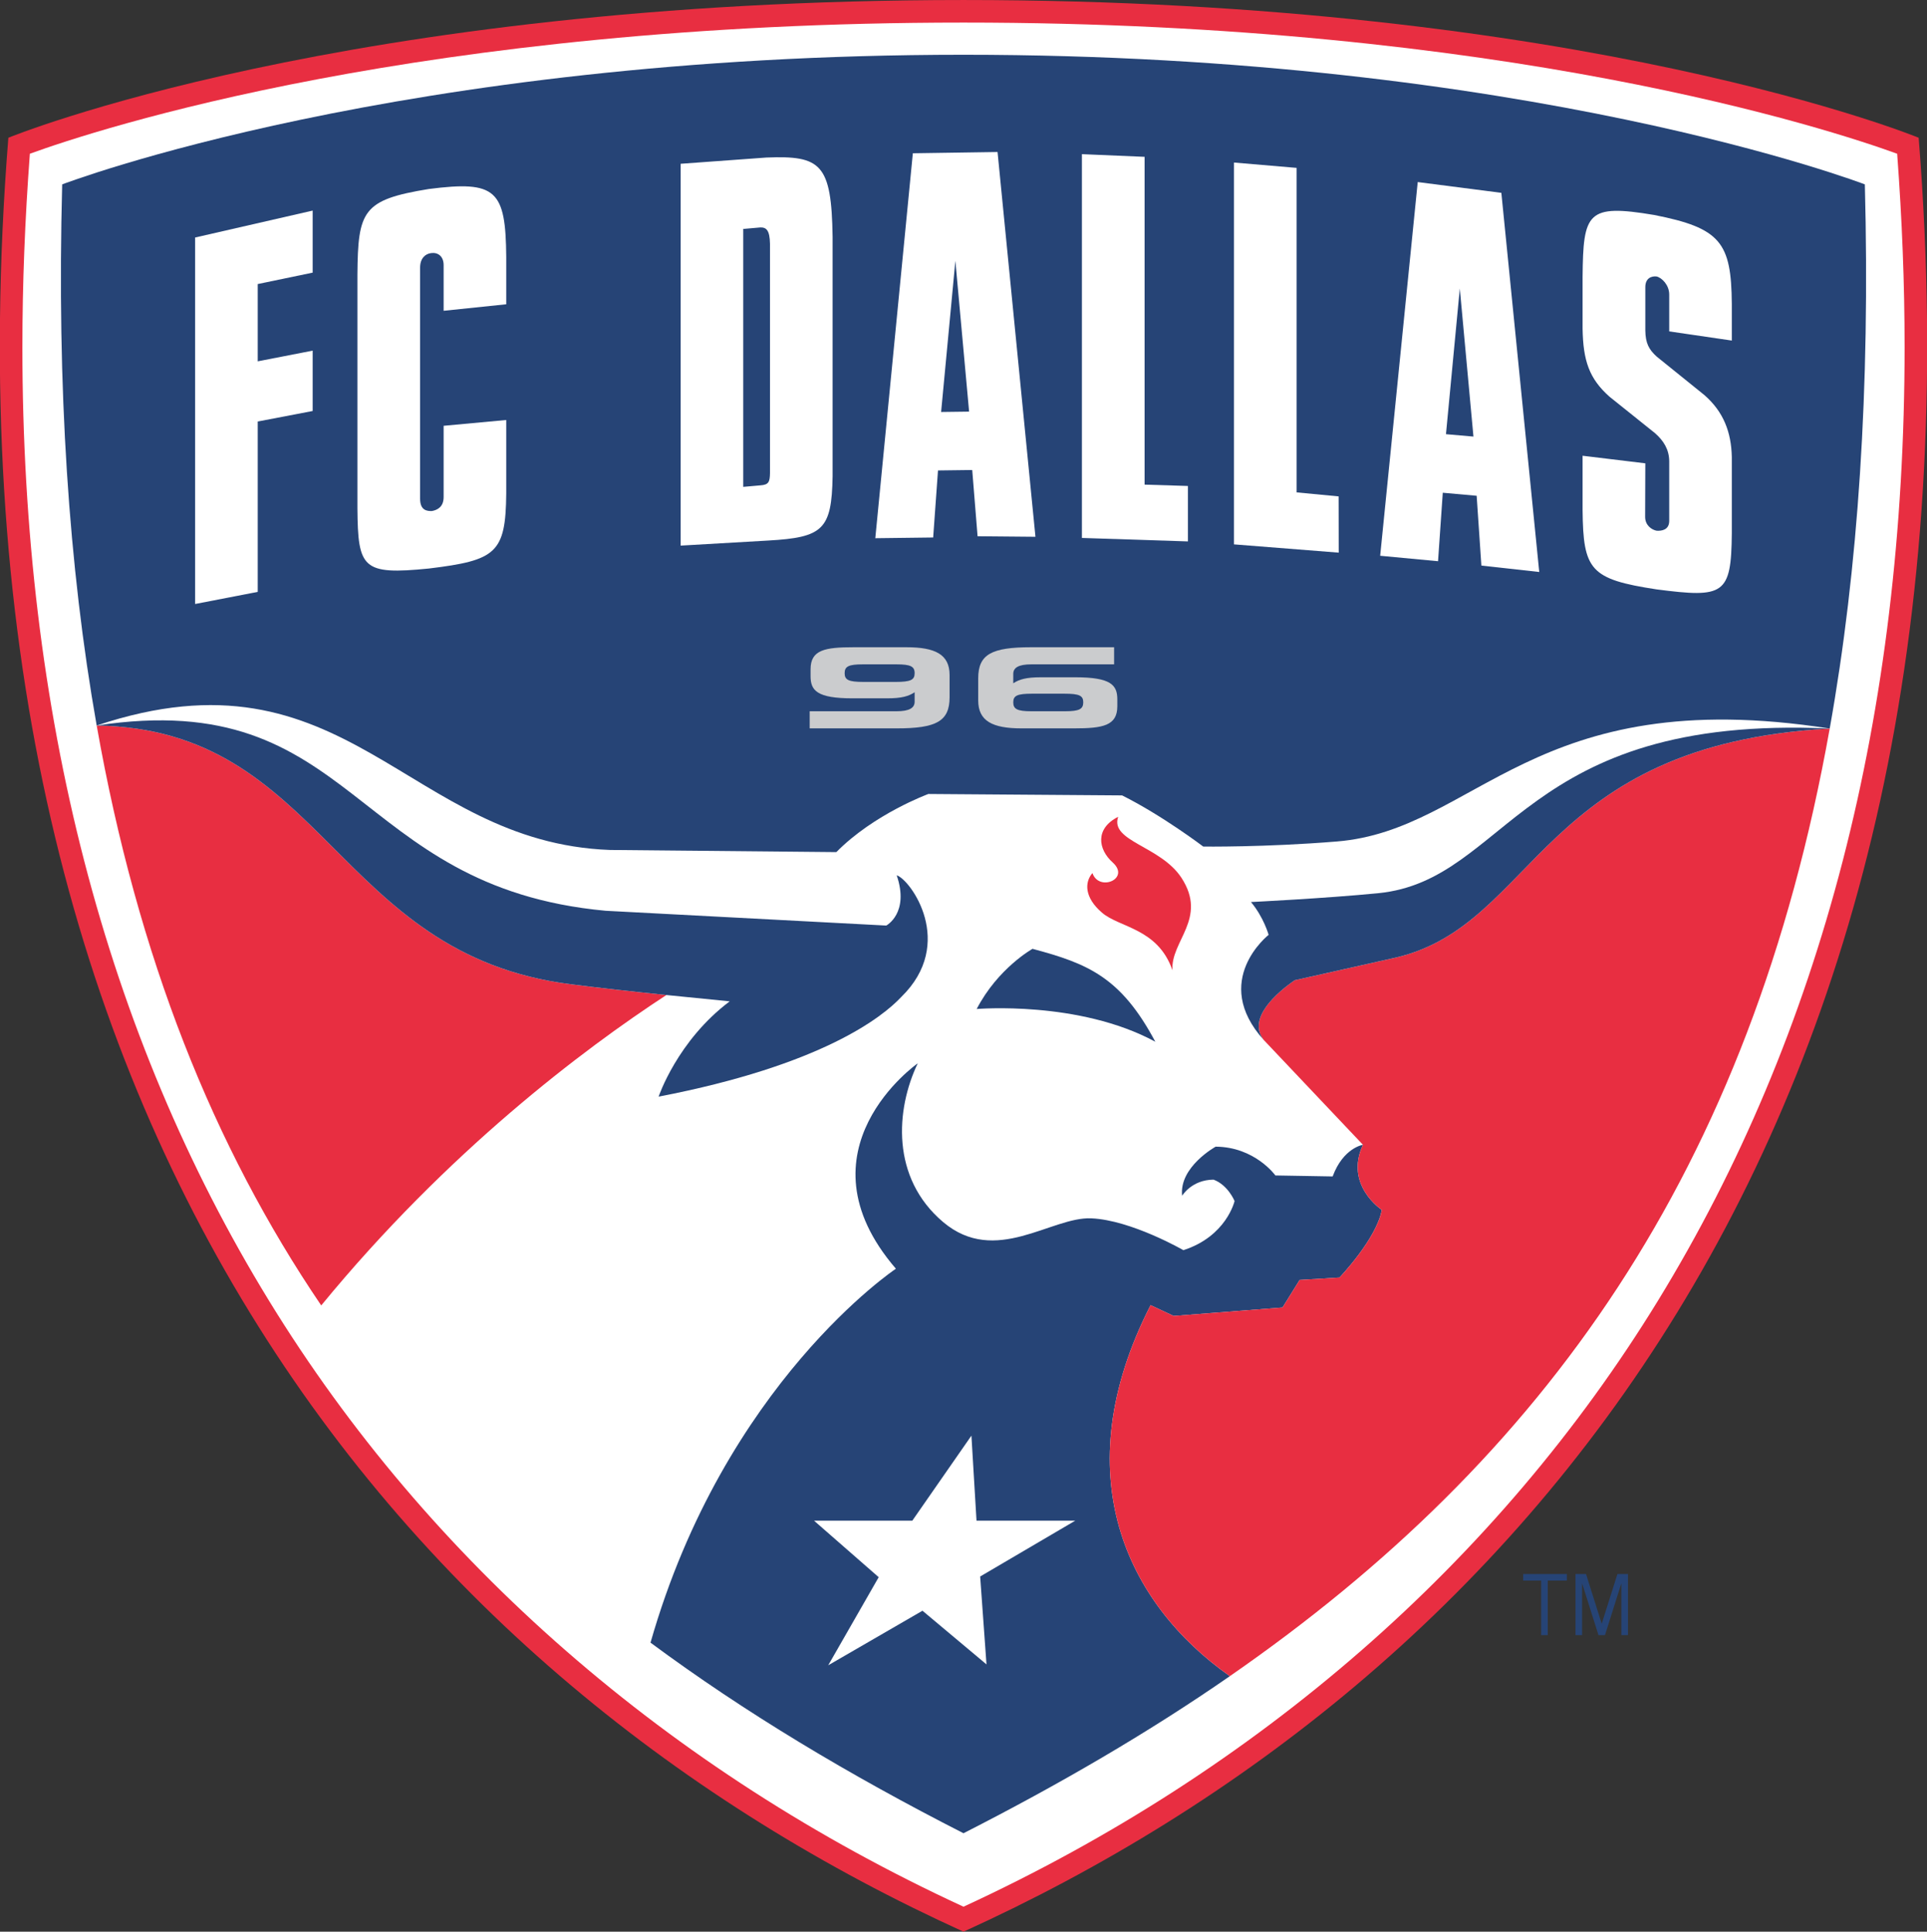 <?xml version="1.0" encoding="UTF-8"?>
<svg xmlns="http://www.w3.org/2000/svg" xmlns:xlink="http://www.w3.org/1999/xlink" width="566.93pt" height="568.42pt" viewBox="0 0 566.93 568.42" version="1.1">
<rect x="0" y="0" width="566.93" height="568.42" fill="#333333" stroke="none"/>
<defs>
<clipPath id="clip1">
  <path d="M 0 0 L 566.93 0 L 566.93 568.422 L 0 568.422 Z M 0 0 "/>
</clipPath>
</defs>
<g id="surface1">
<g clip-path="url(#clip1)" clip-rule="nonzero">
<path style=" stroke:none;fill-rule:nonzero;fill:rgb(90.999%,17.999%,25.499%);fill-opacity:1;" d="M 564.477 40.535 C 564.477 40.535 466.023 0.004 283.465 0.004 C 100.906 0.004 2.461 40.535 2.461 40.535 C -20.836 332.227 121.602 494.914 283.465 568.422 C 445.328 494.914 587.719 332.227 564.477 40.535 "/>
</g>
<path style=" stroke:none;fill-rule:nonzero;fill:rgb(100%,100%,100%);fill-opacity:1;" d="M 283.465 6.641 C 442.965 6.641 538.602 38.133 558.152 45.242 C 559.594 64.562 560.34 83.512 560.34 102.039 C 560.34 209.848 536.004 304.086 487.727 382.828 C 440.676 459.566 370.07 521.125 283.465 561.074 C 196.848 521.121 126.238 459.562 79.188 382.828 C 30.918 304.105 6.586 209.902 6.586 102.145 C 6.586 83.582 7.336 64.598 8.785 45.242 C 28.328 38.133 123.961 6.641 283.465 6.641 "/>
<path style=" stroke:none;fill-rule:nonzero;fill:rgb(14.899%,26.7%,46.3%);fill-opacity:1;" d="M 400.988 336.871 C 400.988 336.871 395.191 337.734 392.07 346.184 L 375.227 345.895 C 375.227 345.895 369.219 337.5 357.652 337.422 C 357.652 337.422 346.844 343.375 347.789 351.875 C 347.789 351.875 350.539 347.18 357.023 347.125 C 361.297 348.699 363.215 353.422 363.215 353.422 C 363.215 353.422 360.852 363.785 348.156 367.879 C 348.156 367.879 332.836 359.035 321.082 358.512 C 309.328 357.961 292.906 372.625 277.48 359.613 C 262.055 346.574 263.523 326.48 270.004 312.895 C 270.004 312.895 233.488 338.418 263.578 373.336 C 263.578 373.336 213.211 406.914 191.383 483.371 C 219.059 503.887 249.805 522.301 283.465 539.457 C 311.664 525.082 337.82 509.867 361.82 493.234 C 331.418 471.828 313.078 433.789 338.504 384.062 L 345.297 387.238 L 377.328 384.746 L 382.363 376.641 L 394.09 375.93 C 394.09 375.93 405.055 364.441 406.523 356.02 C 406.523 356.02 395.43 348.754 400.988 336.871 "/>
<path style=" stroke:none;fill-rule:nonzero;fill:rgb(14.899%,26.7%,46.3%);fill-opacity:1;" d="M 548.645 54.258 C 548.645 54.258 449.285 16.113 283.465 16.113 C 117.641 16.113 18.293 54.258 18.293 54.258 C 16.719 114.066 20.184 166.746 28.445 213.492 C 102.086 188.832 119.633 247.91 179.445 250.113 L 246.055 250.742 C 257.148 239.488 273.129 233.641 273.129 233.641 L 330.133 234.059 C 341.988 239.988 354.004 249.117 354.004 249.117 C 354.004 249.117 372.055 249.355 393.277 247.621 C 434.539 244.289 450.859 200.719 538.309 214.387 C 546.703 167.398 550.219 114.434 548.645 54.258 "/>
<path style=" stroke:none;fill-rule:nonzero;fill:rgb(100%,100%,100%);fill-opacity:1;" d="M 57.406 177.734 L 75.824 174.168 L 75.824 124.035 L 91.984 120.941 L 91.984 103.18 L 75.824 106.328 L 75.824 83.586 L 91.984 80.227 C 91.984 74.035 91.984 68.133 91.984 61.969 L 57.406 69.891 L 57.406 177.734 "/>
<path style=" stroke:none;fill-rule:nonzero;fill:rgb(100%,100%,100%);fill-opacity:1;" d="M 126.164 55.617 C 106.648 58.793 105.309 61.992 105.152 80.855 L 105.152 149.59 C 105.309 167.27 106.594 169.238 126.164 167.297 C 145.945 164.883 148.777 162.809 148.938 145.207 L 148.938 123.59 L 130.52 125.297 L 130.52 146.258 C 130.52 149.168 128.684 150.086 127.086 150.375 C 125.59 150.426 123.594 150.191 123.594 146.754 L 123.594 78.758 C 123.594 76.027 125.117 74.691 126.82 74.48 C 128.762 74.191 130.52 75.348 130.52 78.023 L 130.52 91.453 L 148.938 89.539 L 148.938 75.637 C 148.777 55.906 145.996 53.074 126.164 55.617 "/>
<path style=" stroke:none;fill-rule:nonzero;fill:rgb(100%,100%,100%);fill-opacity:1;" d="M 225.484 46.359 L 200.25 48.195 L 200.25 160.555 L 226.062 159.059 C 242.117 158.141 244.688 155.855 244.953 140.172 L 244.953 69.707 C 244.637 48.195 241.539 45.73 225.484 46.359 M 226.535 139.227 C 226.484 141.742 226.195 142.66 223.727 142.82 L 218.664 143.266 L 218.664 67.371 L 223.727 66.926 C 225.461 66.898 226.457 67.738 226.535 71.754 L 226.535 139.227 "/>
<path style=" stroke:none;fill-rule:nonzero;fill:rgb(100%,100%,100%);fill-opacity:1;" d="M 268.562 45.102 L 257.516 158.375 L 274.543 158.164 L 275.961 138.438 L 286.031 138.309 L 287.605 157.801 L 304.633 157.957 L 293.484 44.73 L 268.562 45.102 M 276.879 121.23 L 281.074 76.738 L 285.113 121.125 L 276.879 121.23 "/>
<path style=" stroke:none;fill-rule:nonzero;fill:rgb(100%,100%,100%);fill-opacity:1;" d="M 336.742 46.148 L 318.301 45.363 L 318.301 158.297 L 349.492 159.32 L 349.492 143.004 L 336.742 142.609 L 336.742 46.148 "/>
<path style=" stroke:none;fill-rule:nonzero;fill:rgb(100%,100%,100%);fill-opacity:1;" d="M 381.473 144.891 L 381.473 49.402 L 363.027 47.828 L 363.027 160.188 L 393.855 162.625 L 393.828 146.07 L 381.473 144.891 "/>
<path style=" stroke:none;fill-rule:nonzero;fill:rgb(100%,100%,100%);fill-opacity:1;" d="M 417.098 53.574 L 406.051 163.543 L 423.078 165.145 L 424.469 144.996 L 434.438 145.891 L 435.828 166.43 L 452.852 168.316 L 441.703 56.746 L 417.098 53.574 M 425.41 127.762 L 429.48 84.895 L 433.492 128.469 L 425.41 127.762 "/>
<path style=" stroke:none;fill-rule:nonzero;fill:rgb(100%,100%,100%);fill-opacity:1;" d="M 509.504 100.215 L 509.504 89.355 C 509.348 71.387 506.254 67.109 486.629 63.254 C 466.914 59.949 465.785 62.547 465.602 81.484 L 465.602 96.676 C 465.758 106.117 467.52 111.418 473.562 116.77 L 486.891 127.445 C 489.461 129.703 491.035 132.246 491.09 135.656 L 491.09 153.262 C 491.09 155.91 488.938 156.277 487.363 156.172 C 485.84 155.855 484.004 154.547 484.004 152.078 L 484.059 136.34 L 465.602 134.109 L 465.602 150.113 C 465.785 167.793 467.832 170.441 487.363 173.434 C 507.195 176.004 509.348 175.062 509.504 156.961 L 509.504 134.477 C 509.348 127.211 507.09 121.176 501.426 116.246 L 487.414 104.938 C 485.105 102.84 484.109 101.004 484.059 97.199 L 484.059 84.504 C 484.059 81.852 485.84 81.195 487.363 81.355 C 488.938 81.723 491.09 83.871 491.09 86.68 L 491.09 97.516 L 509.504 100.215 "/>
<path style=" stroke:none;fill-rule:nonzero;fill:rgb(100%,100%,100%);fill-opacity:1;" d="M 316.332 447.484 L 287.293 447.484 L 285.797 422.457 L 268.402 447.484 L 239.496 447.484 L 258.516 464.113 L 243.664 490.035 L 271.395 473.98 L 290.23 489.773 L 288.367 463.906 L 316.332 447.484 "/>
<path style=" stroke:none;fill-rule:nonzero;fill:rgb(90.999%,17.999%,25.499%);fill-opacity:1;" d="M 410.879 281.727 L 380.922 288.441 C 375.727 292.012 366.781 299.695 371.816 306.047 L 400.988 336.871 C 395.43 348.754 406.523 356.02 406.523 356.02 C 405.055 364.441 394.09 375.93 394.09 375.93 L 382.363 376.641 L 377.328 384.746 L 345.297 387.238 L 338.504 384.062 C 313.078 433.789 331.418 471.828 361.82 493.234 C 454.27 429.172 515.012 344.922 538.309 214.387 C 452.984 219.16 452.273 271.836 410.879 281.727 "/>
<path style=" stroke:none;fill-rule:nonzero;fill:rgb(90.999%,17.999%,25.499%);fill-opacity:1;" d="M 167.879 289.621 C 98.488 280.859 95.395 214.566 28.445 213.492 C 40.512 281.777 62.812 337.422 94.504 384.145 C 131.781 338.707 171.785 308.668 196.051 292.797 C 185.871 291.746 176.008 290.672 167.879 289.621 "/>
<path style=" stroke:none;fill-rule:nonzero;fill:rgb(90.999%,17.999%,25.499%);fill-opacity:1;" d="M 347.602 258.324 C 341.465 248.906 326.461 247.598 328.977 240.355 C 322.105 243.82 323.047 249.93 327.352 253.785 C 332.676 258.59 323.312 262.523 321.398 256.91 C 319.035 259.637 319.035 264.125 324.203 268.559 C 329.344 273.016 340.625 273.094 344.953 285.531 C 344.297 276.953 355.395 270.316 347.602 258.324 "/>
<path style=" stroke:none;fill-rule:nonzero;fill:rgb(14.899%,26.7%,46.3%);fill-opacity:1;" d="M 405.449 262.84 C 389.605 264.387 368.039 265.434 368.039 265.434 C 371.816 269.945 373.234 275.09 373.234 275.09 C 373.234 275.09 356.051 288.574 371.816 306.047 C 366.781 299.695 375.727 292.012 380.922 288.441 L 410.879 281.727 C 452.273 271.836 452.984 219.16 538.309 214.387 C 447.344 210.137 443.984 259.035 405.449 262.84 "/>
<path style=" stroke:none;fill-rule:nonzero;fill:rgb(14.899%,26.7%,46.3%);fill-opacity:1;" d="M 263.812 257.566 C 267.617 268.715 260.742 272.359 260.742 272.359 L 178.215 268.008 C 102.789 261.055 105.152 201.82 28.445 213.492 C 95.395 214.566 98.488 280.859 167.879 289.621 C 176.008 290.672 185.871 291.746 196.051 292.797 C 202.242 293.426 208.566 294.059 214.68 294.66 C 199.254 306.254 193.77 322.703 193.77 322.703 C 241.934 313.418 259.641 299.25 265.152 293.375 C 281.363 277.582 267.879 258.824 263.812 257.566 "/>
<path style=" stroke:none;fill-rule:nonzero;fill:rgb(14.899%,26.7%,46.3%);fill-opacity:1;" d="M 303.77 279.207 C 303.77 279.207 293.59 284.875 287.344 296.914 C 287.344 296.914 317.383 294.344 339.891 306.543 C 329.766 287.496 319.98 283.535 303.77 279.207 "/>
<path style=" stroke:none;fill-rule:nonzero;fill:rgb(14.899%,26.7%,46.3%);fill-opacity:1;" d="M 448.117 465.113 L 453.414 465.113 L 453.414 481.168 L 455.355 481.168 L 455.355 465.113 L 460.973 465.113 L 460.973 463.172 L 448.117 463.172 L 448.117 465.113 "/>
<path style=" stroke:none;fill-rule:nonzero;fill:rgb(14.899%,26.7%,46.3%);fill-opacity:1;" d="M 475.859 463.172 L 471.23 477.809 L 466.613 463.172 L 463.516 463.172 L 463.516 481.168 L 465.457 481.168 L 465.457 465.898 L 470.285 481.168 L 472.188 481.168 L 477.012 465.898 L 477.012 481.168 L 478.953 481.168 L 478.953 463.172 L 475.859 463.172 "/>
<path style=" stroke:none;fill-rule:nonzero;fill:rgb(79.599%,79.999%,80.8%);fill-opacity:1;" d="M 266.676 190.461 L 251.172 190.461 C 242.75 190.461 238.473 191.195 238.473 196.941 L 238.473 198.984 C 238.473 203.184 240.336 205.492 250.828 205.492 L 260.98 205.492 C 265.258 205.492 267.305 204.887 269.09 203.707 L 269.09 206.488 C 269.09 208.324 267.516 209.297 263.762 209.297 L 238.211 209.297 L 238.211 214.332 L 263.816 214.332 C 275.465 214.332 279.371 212.262 279.371 205.176 L 279.371 198.645 C 279.371 192.586 275.176 190.461 266.676 190.461 M 263.5 200.664 L 254.004 200.664 C 249.621 200.664 248.496 200.062 248.496 198.094 C 248.496 196.102 249.676 195.496 253.82 195.496 L 263.738 195.496 C 267.906 195.496 269.09 196.102 269.09 198.094 C 269.09 200.062 267.961 200.664 263.5 200.664 "/>
<path style=" stroke:none;fill-rule:nonzero;fill:rgb(79.599%,79.999%,80.8%);fill-opacity:1;" d="M 316.363 199.301 L 306.211 199.301 C 301.934 199.301 299.887 199.902 298.105 201.059 L 298.105 198.305 C 298.105 196.469 299.68 195.496 303.402 195.496 L 327.773 195.496 L 327.773 190.461 L 303.352 190.461 C 291.727 190.461 287.793 192.531 287.793 199.613 L 287.793 206.121 C 287.793 212.207 292.043 214.332 300.516 214.332 L 315.996 214.332 C 324.441 214.332 328.719 213.57 328.719 207.824 L 328.719 205.805 C 328.719 201.582 326.855 199.301 316.363 199.301 M 313.344 209.297 L 303.453 209.297 C 299.281 209.297 298.105 208.664 298.105 206.672 C 298.105 204.703 299.258 204.129 303.637 204.129 L 313.16 204.129 C 317.57 204.129 318.695 204.703 318.695 206.672 C 318.695 208.664 317.516 209.297 313.344 209.297 "/>
</g>
</svg>
